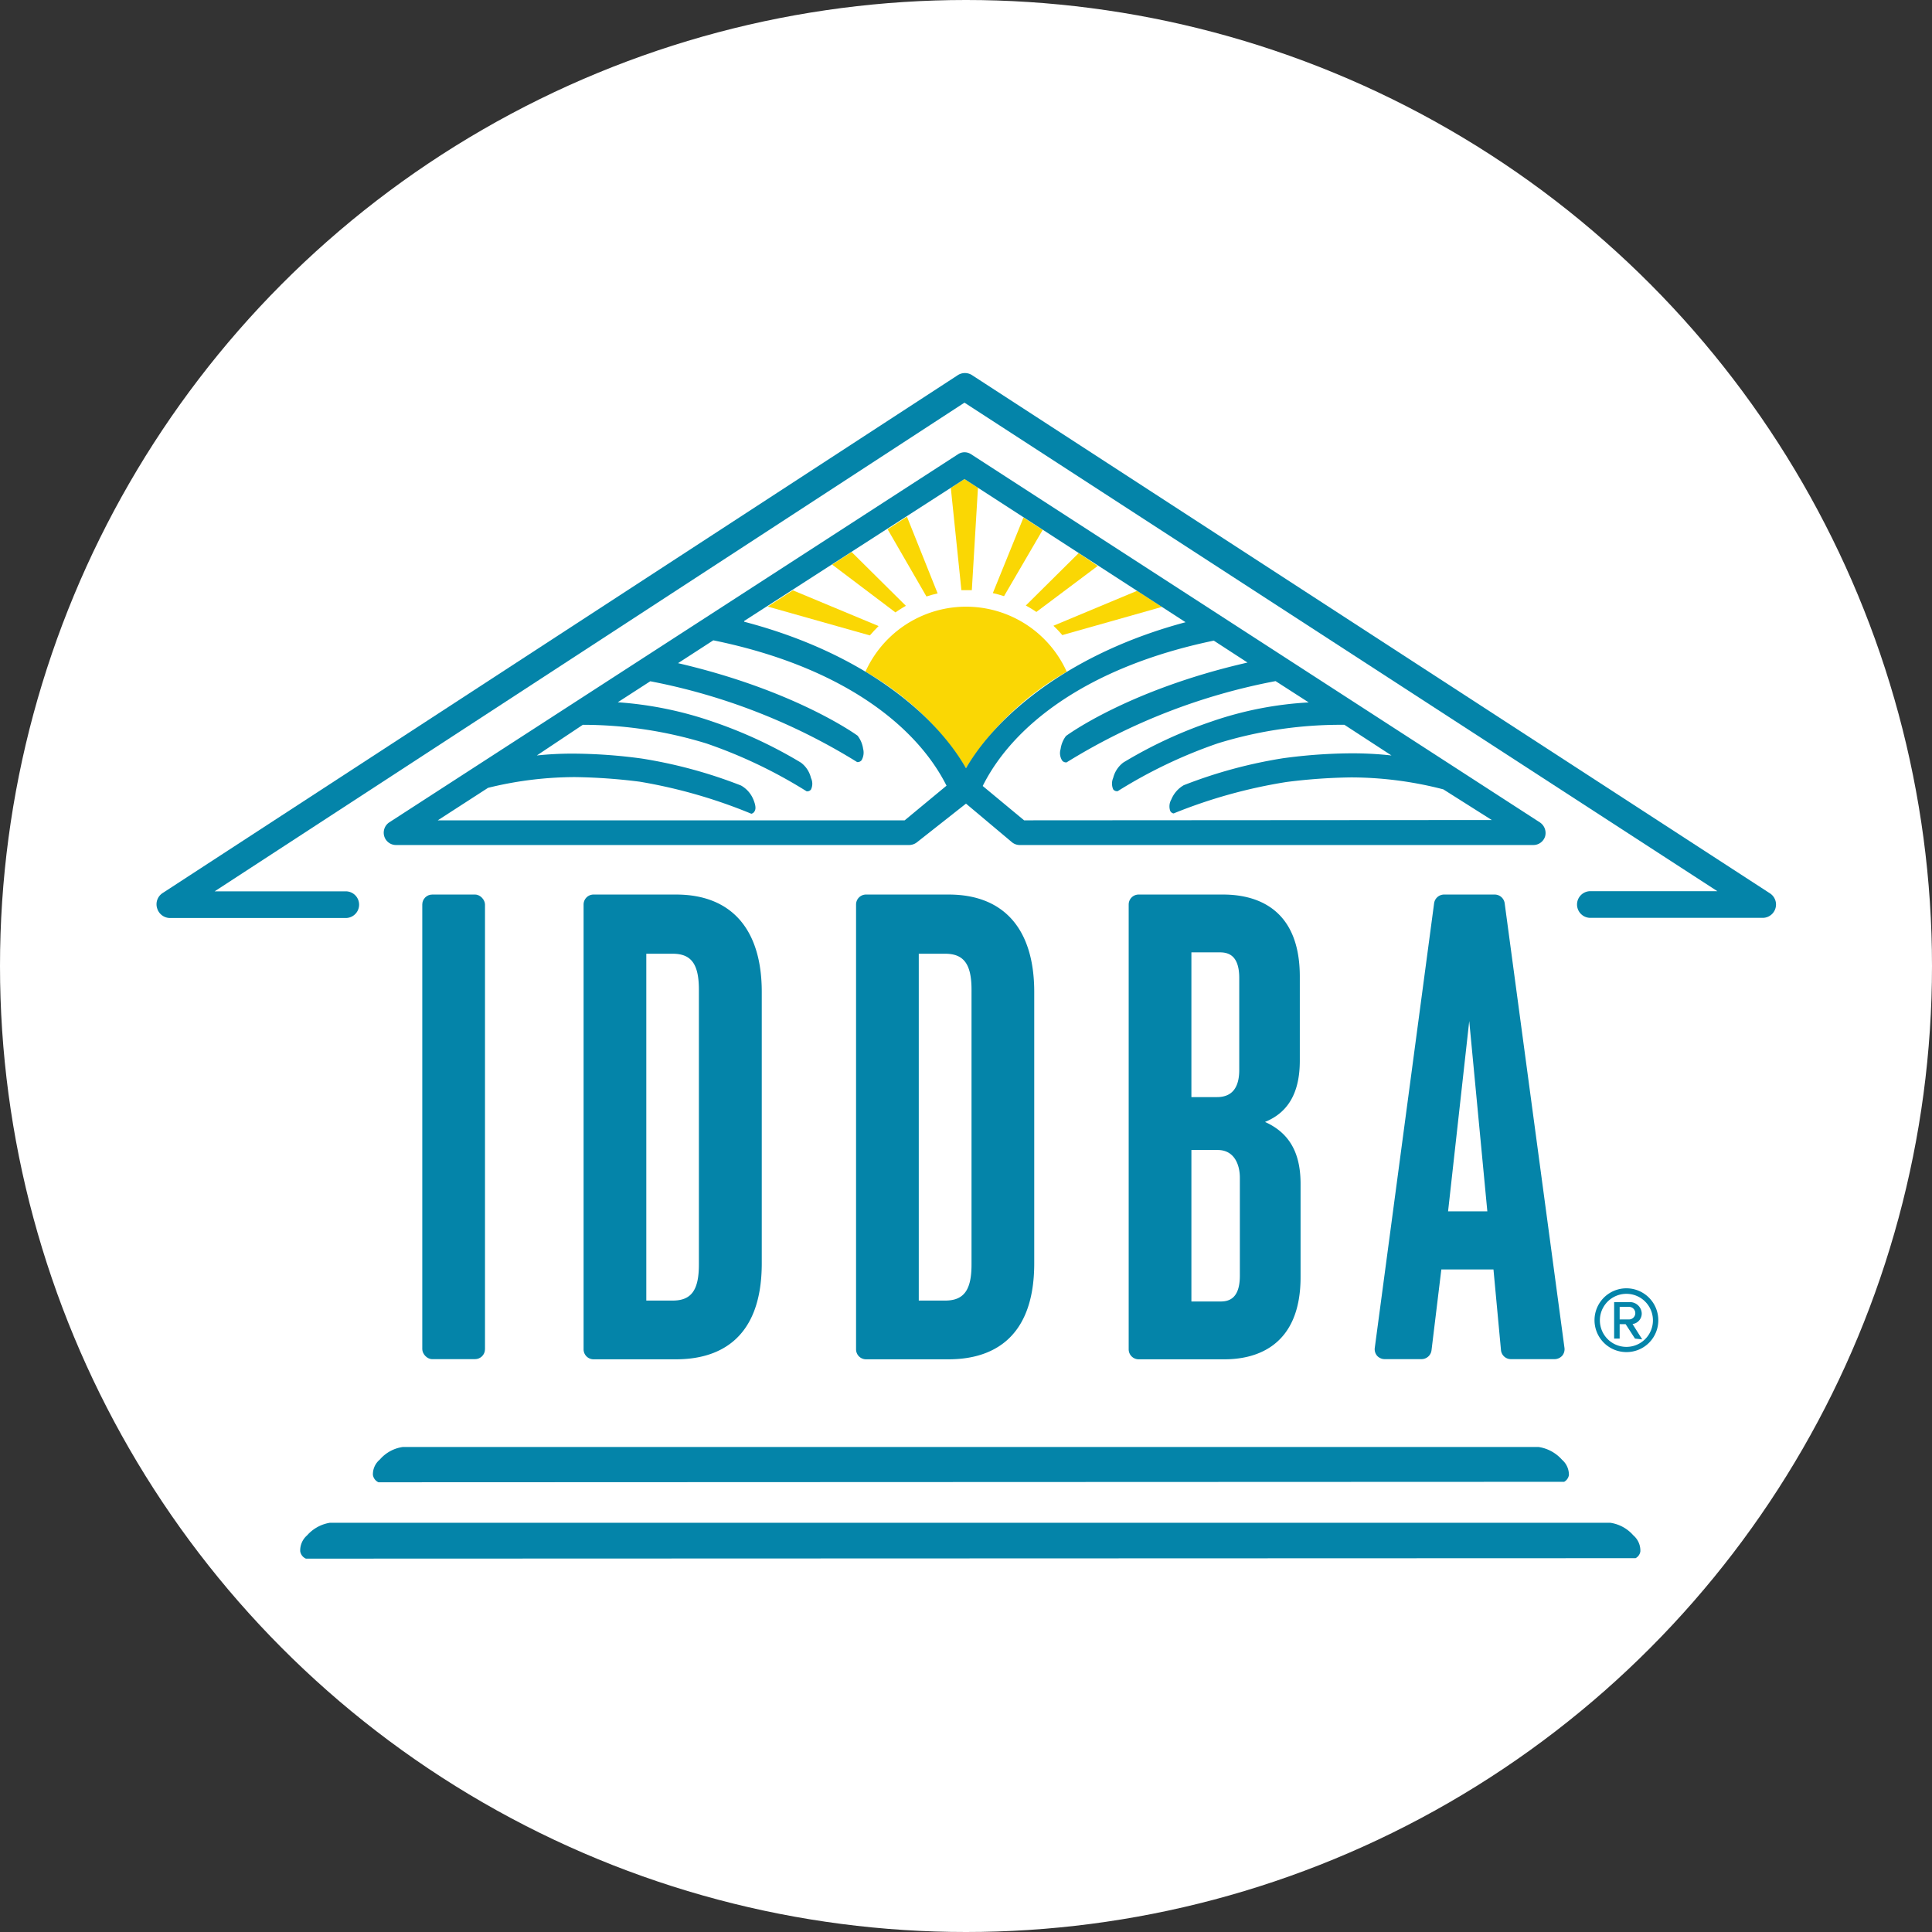 <svg xmlns="http://www.w3.org/2000/svg" viewBox="0 0 126 126"><rect x="0" y="0" width="126" height="126" fill="#333333" stroke="none"/><defs><style>.cls-1{fill:#fff;}.cls-2{fill:#0484a9;}.cls-3{fill:#fad704;}.cls-4{fill:none;}</style></defs><title>iddba-logo-icon-color</title><g id="OLD"><circle class="cls-1" cx="63" cy="63" r="63"/></g><g id="NEW"><path class="cls-2" d="M24.74,96.67l-.06,0a.64.64,0,0,1-.36-.48,1.25,1.25,0,0,1,.45-1,2.43,2.43,0,0,1,1.49-.82h74.09a2.55,2.55,0,0,1,1.52.83,1.29,1.29,0,0,1,.45,1,.62.62,0,0,1-.31.44l-.05,0-.12,0Z"/><path class="cls-2" d="M20,101.65l-.05,0a.63.63,0,0,1-.37-.47,1.3,1.3,0,0,1,.45-1.05,2.52,2.52,0,0,1,1.49-.82h83.49a2.47,2.47,0,0,1,1.51.82,1.31,1.31,0,0,1,.46,1.05.6.6,0,0,1-.31.44l0,0-.12,0Z"/><rect class="cls-2" x="27.54" y="58.34" width="4.09" height="30.3" rx="0.65" ry="0.65"/><path class="cls-2" d="M44.09,58.34H38.71a.65.65,0,0,0-.65.65V88a.65.65,0,0,0,.65.65h5.38c2.55,0,5.59-1.09,5.59-6.26V64.69C49.68,60.59,47.69,58.34,44.09,58.34Zm1.49,6.21V82.47c0,1.67-.49,2.35-1.71,2.35H42.15V62.2h1.72C45.09,62.2,45.58,62.88,45.58,64.55Z"/><path class="cls-2" d="M61.87,58.34H56.49a.65.65,0,0,0-.66.65V88a.65.65,0,0,0,.66.65h5.38c2.54,0,5.58-1.09,5.58-6.26V64.69C67.45,60.59,65.47,58.34,61.87,58.34ZM59.92,62.2h1.72c1.22,0,1.72.68,1.72,2.35V82.47c0,1.67-.5,2.35-1.72,2.35H59.92Z"/><path class="cls-2" d="M82.5,73.17c1.53-.62,2.27-1.93,2.27-4V63.69c0-4.66-3.1-5.35-5-5.35H74.26a.65.65,0,0,0-.65.65V88a.65.65,0,0,0,.65.65h5.61c1.85,0,4.95-.7,4.95-5.36V77.21C84.82,75.17,84.08,73.88,82.5,73.17ZM77.7,62.11h1.85c.54,0,1.27.17,1.27,1.67v6c0,1.18-.49,1.77-1.45,1.77H77.7ZM77.7,75h1.72c1.06,0,1.44.93,1.44,1.81v6.39c0,1.5-.72,1.68-1.26,1.68H77.7Z"/><path class="cls-2" d="M98.13,58.9a.66.66,0,0,0-.65-.56h-3.3a.66.66,0,0,0-.65.56l-3.87,29a.66.66,0,0,0,.15.52.68.68,0,0,0,.5.22h2.4a.66.66,0,0,0,.65-.58L94,82.79h3.4l.49,5.26a.65.65,0,0,0,.65.59h2.84a.68.68,0,0,0,.5-.22.66.66,0,0,0,.15-.52ZM97,79H94.44l1.38-12.41Z"/><path class="cls-2" d="M114.91,59.86H103.72a.87.87,0,0,1,0-1.74H112L62.9,26.26,14,58.13h8.55a.87.87,0,1,1,0,1.74H11.09a.88.88,0,0,1-.84-.63.87.87,0,0,1,.36-1L62.43,24.49a.86.86,0,0,1,1,0l52,33.77a.87.87,0,0,1-.48,1.6Z"/><path class="cls-3" d="M62.9,31.24l-.89.58.69,6.67.32,0,.36,0,.4-6.68Z"/><path class="cls-3" d="M68,34.56l-1.25-.81-2,4.93c.25.06.49.12.73.2Z"/><path class="cls-3" d="M70.35,36.07,66.9,39.49a7.92,7.92,0,0,1,.69.42l4-3Z"/><path class="cls-3" d="M74.16,38.53,68.7,40.81a6.72,6.72,0,0,1,.58.61l6.5-1.84Z"/><path class="cls-3" d="M56.73,41.44c.18-.21.37-.41.57-.61L51.71,38.5l-1.64,1.06Z"/><path class="cls-3" d="M58.4,39.94a7.82,7.82,0,0,1,.68-.43L55.54,36l-1.27.82Z"/><path class="cls-3" d="M60.42,38.9c.24-.08.48-.14.73-.2l-2-5-1.26.82Z"/><path class="cls-3" d="M63,50.1a18.47,18.47,0,0,1,6.57-6.29h0a7.2,7.2,0,0,0-13.13,0A18.37,18.37,0,0,1,63,50.1Z"/><path class="cls-4" d="M77.32,40.58,62.9,31.24,48.54,40.55c7.62,2,12.39,5.94,14.46,9.55C65.05,46.53,69.83,42.6,77.32,40.58Z"/><path class="cls-4" d="M61.89,51.23c-2-3.88-6.78-7.76-15.21-9.48l-2.3,1.49C52.13,45,56.09,48,56.09,48a1.82,1.82,0,0,1,.36.85,1,1,0,0,1-.1.75.33.33,0,0,1-.23.12h-.06a39.85,39.85,0,0,0-13.49-5.27l-2.12,1.37a24,24,0,0,1,6.21,1.27,29.53,29.53,0,0,1,5.74,2.67,1.76,1.76,0,0,1,.65,1,.86.86,0,0,1,0,.75.31.31,0,0,1-.23.12h-.05a31.63,31.63,0,0,0-6.53-3.12,27.47,27.47,0,0,0-8.07-1.22l-3,2a21.74,21.74,0,0,1,2.33-.12,33.83,33.83,0,0,1,4.51.32,31,31,0,0,1,6.48,1.76,1.86,1.86,0,0,1,.81.93c.14.35.17.59.07.75a.31.31,0,0,1-.21.16h0A33.62,33.62,0,0,0,41.72,51a37.1,37.1,0,0,0-4.23-.3,23.81,23.81,0,0,0-5.66.7L28.55,53.5H59"/><path class="cls-4" d="M88.13,50.68a36.77,36.77,0,0,0-4.23.3,33.43,33.43,0,0,0-7.31,2.09h0a.31.31,0,0,1-.22-.16.9.9,0,0,1,.07-.75,1.91,1.91,0,0,1,.81-.93,31,31,0,0,1,6.48-1.76,34,34,0,0,1,4.52-.32,23.07,23.07,0,0,1,2.55.14l-3.07-2a27.14,27.14,0,0,0-8.26,1.21,31.63,31.63,0,0,0-6.53,3.12h-.06a.31.31,0,0,1-.23-.12.94.94,0,0,1,0-.75,1.8,1.8,0,0,1,.66-1A29.18,29.18,0,0,1,79,47.06a23.23,23.23,0,0,1,6.39-1.28l-2.16-1.39a40,40,0,0,0-13.63,5.3H69.5a.32.32,0,0,1-.23-.12.91.91,0,0,1-.1-.75,1.83,1.83,0,0,1,.35-.85s4-3,11.85-4.76l-2.2-1.43C70.8,43.52,66,47.4,64.1,51.26l2.7,2.24H97.26l-3.16-2A24.11,24.11,0,0,0,88.13,50.68Z"/><path class="cls-2" d="M100.42,53.63l-37.08-24a.77.77,0,0,0-.87,0l-37.08,24a.81.81,0,0,0-.33.91.8.8,0,0,0,.77.57H59.29a.84.84,0,0,0,.5-.17L63,52.41l3,2.52a.79.79,0,0,0,.51.18H100a.8.8,0,0,0,.77-.57A.83.83,0,0,0,100.42,53.63ZM59,53.5H28.55l3.28-2.12a23.81,23.81,0,0,1,5.66-.7,37.1,37.1,0,0,1,4.23.3A33.62,33.62,0,0,1,49,53.07h0a.31.31,0,0,0,.21-.16c.1-.16.07-.4-.07-.75a1.86,1.86,0,0,0-.81-.93,31,31,0,0,0-6.48-1.76,33.83,33.83,0,0,0-4.51-.32,21.74,21.74,0,0,0-2.33.12l3-2a27.47,27.47,0,0,1,8.07,1.22,31.63,31.63,0,0,1,6.53,3.12h.05a.31.31,0,0,0,.23-.12.86.86,0,0,0,0-.75,1.76,1.76,0,0,0-.65-1,29.53,29.53,0,0,0-5.74-2.67,24,24,0,0,0-6.21-1.27l2.12-1.37a39.85,39.85,0,0,1,13.49,5.27h.06a.33.33,0,0,0,.23-.12,1,1,0,0,0,.1-.75,1.82,1.82,0,0,0-.36-.85s-4-2.94-11.71-4.73l2.3-1.49c8.43,1.72,13.26,5.6,15.21,9.48Zm-10.47-13L62.9,31.24l14.42,9.34c-7.49,2-12.27,6-14.32,9.52C60.93,46.49,56.16,42.55,48.54,40.55Zm18.26,13-2.7-2.24c1.92-3.86,6.7-7.74,15.07-9.48l2.2,1.43C73.53,45,69.52,48,69.52,48a1.83,1.83,0,0,0-.35.85.91.91,0,0,0,.1.75.32.32,0,0,0,.23.12h.06a40,40,0,0,1,13.63-5.3l2.16,1.39A23.23,23.23,0,0,0,79,47.06a29.18,29.18,0,0,0-5.74,2.67,1.8,1.8,0,0,0-.66,1,.94.94,0,0,0,0,.75.31.31,0,0,0,.23.12h.06a31.63,31.63,0,0,1,6.53-3.12,27.14,27.14,0,0,1,8.26-1.21l3.07,2a23.07,23.07,0,0,0-2.55-.14,34,34,0,0,0-4.52.32,31,31,0,0,0-6.48,1.76,1.91,1.91,0,0,0-.81.93.9.9,0,0,0-.07.75.31.31,0,0,0,.22.16h0A33.43,33.43,0,0,1,83.9,51a36.77,36.77,0,0,1,4.23-.3,24.11,24.11,0,0,1,6,.78l3.16,2Z"/><path class="cls-2" d="M106.07,88.18a2.08,2.08,0,1,1,2.08-2.07A2.07,2.07,0,0,1,106.07,88.18Zm0-3.8a1.73,1.73,0,1,0,0,3.46,1.73,1.73,0,1,0,0-3.46Zm.56,2.92-.61-.94h-.39v.94h-.36V84.92h1a.77.77,0,0,1,.8.73.69.69,0,0,1-.6.7l.63,1Zm-.39-2.07h-.61v.82h.61a.41.41,0,1,0,0-.82Z"/></g></svg>
